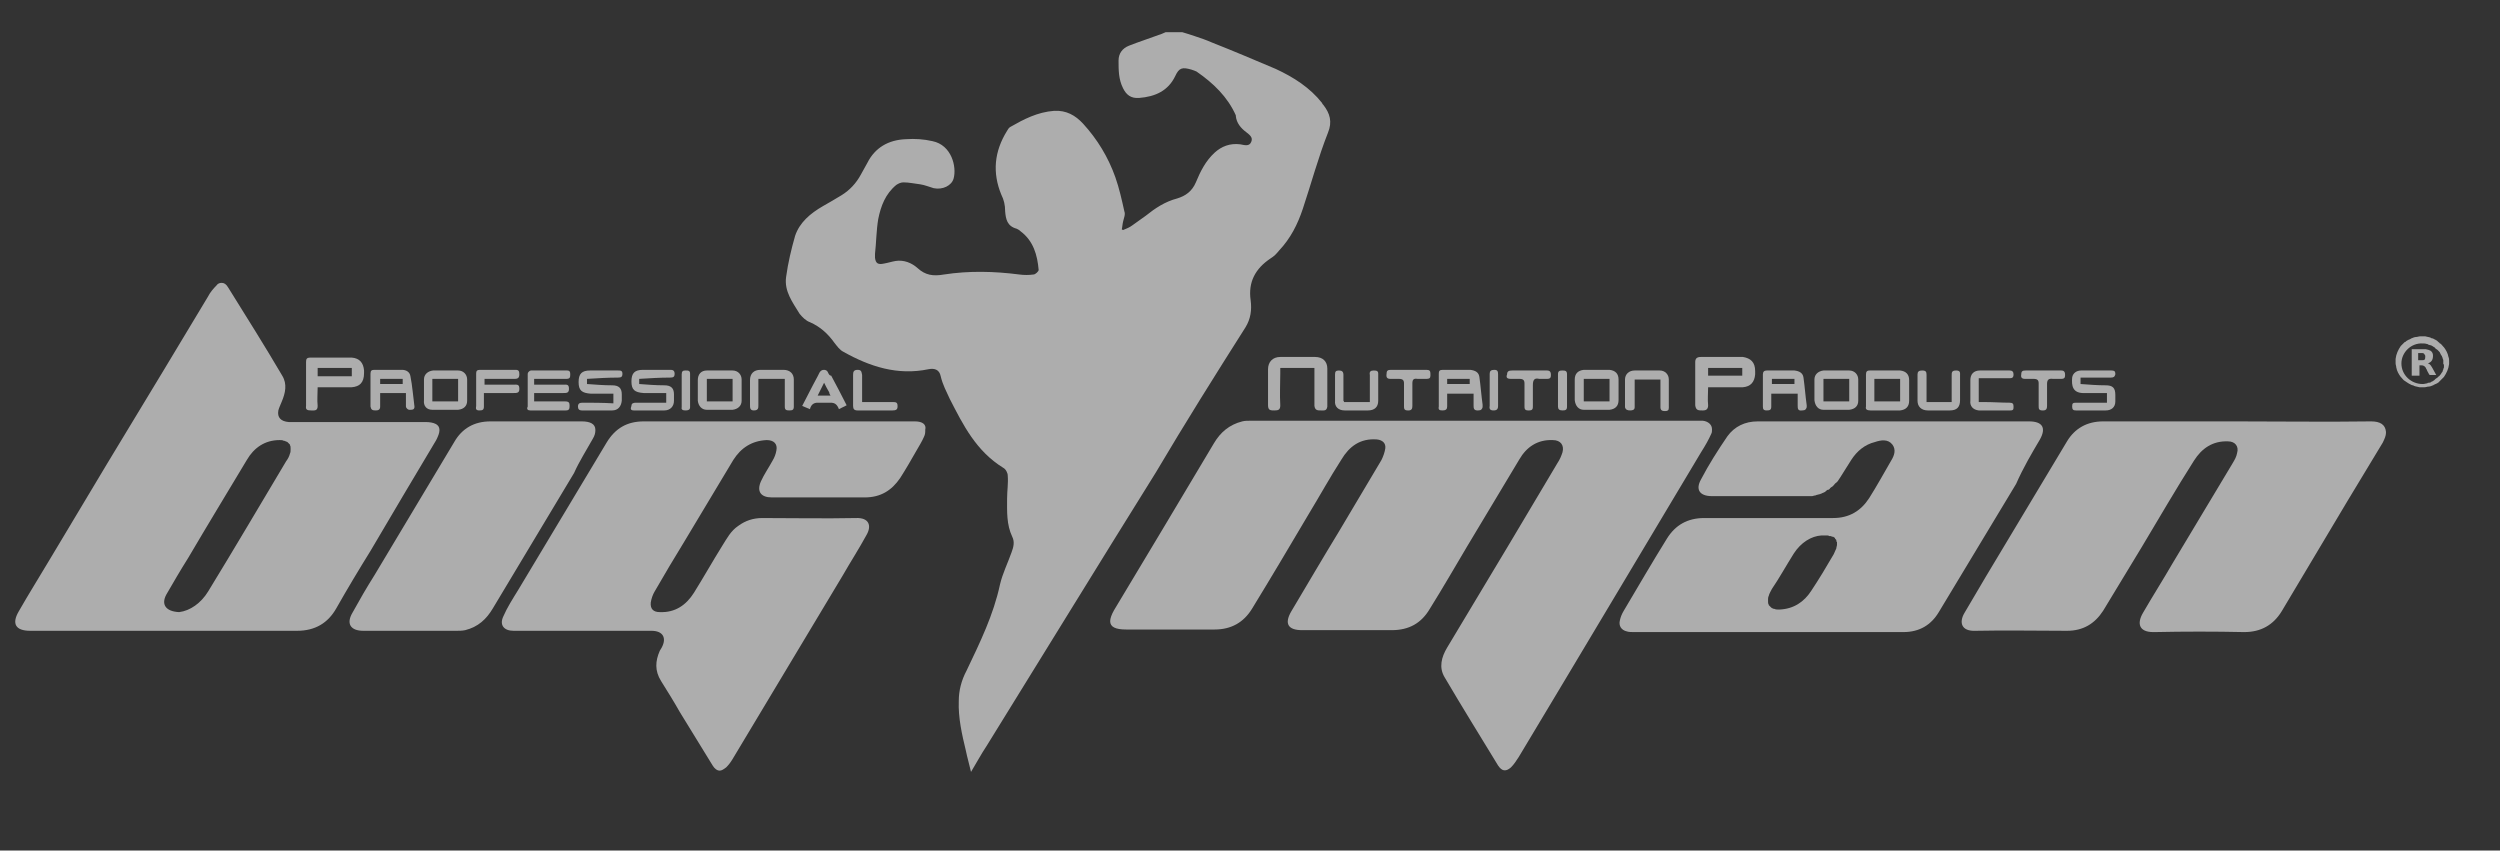 <svg xmlns="http://www.w3.org/2000/svg" xmlns:xlink="http://www.w3.org/1999/xlink" id="Capa_1" x="0px" y="0px" width="388px" height="132px" viewBox="0 0 388 132" style="enable-background:new 0 0 388 132;" xml:space="preserve">
<rect x="0" y="0" width="388" height="132" fill="#333333" stroke="none"/>
<style type="text/css">
<![CDATA[
	.st0{opacity:0.6;}
	.st1{fill:#FFFFFF;}
]]>
</style>
<g class="st0">
	<path class="st1" d="M193.3,50.8c0.8-1.3,1-2.7,0.8-4.2c-0.4-2.8,0.7-4.9,3.1-6.5c0.5-0.3,0.9-0.7,1.3-1.2c1.8-1.9,2.9-4.1,3.7-6.5   c1.3-3.9,2.4-8,3.9-11.8c0.7-1.7,0.3-3-0.7-4.3c-0.1-0.1-0.2-0.2-0.2-0.3c-1.9-2.4-4.4-4-7.2-5.3c-3.3-1.4-6.6-2.8-9.9-4.1   c-0.9-0.4-1.8-0.7-2.7-1c-0.6-0.2-1.2-0.4-1.9-0.6h-2.6c-0.3,0.1-0.6,0.3-1,0.4c-1.6,0.6-3.2,1.1-4.7,1.7c-1,0.4-1.6,1.2-1.6,2.3   c0,1.5,0,2.9,0.7,4.3c0.5,1,1.2,1.6,2.5,1.5c2.5-0.2,4.5-1.1,5.6-3.4c0.6-1.3,1.1-1.4,2.5-1c0.3,0.1,0.6,0.2,0.8,0.3   c2.6,1.8,4.8,3.9,6.1,6.8c0,0,0,0,0,0.1c0.1,1.1,0.8,1.9,1.6,2.5c0.5,0.4,1.1,0.8,0.8,1.5c-0.3,0.8-1.1,0.5-1.7,0.4   c-1.6-0.2-2.9,0.3-4,1.3c-1.4,1.3-2.2,2.9-2.9,4.6c-0.6,1.4-1.6,2.1-2.9,2.5c-1.9,0.5-3.4,1.5-4.9,2.7c-0.7,0.5-1.4,1-2.1,1.5   c-0.4,0.3-0.9,0.5-1.4,0.7l-0.2-0.1c0.1-0.4,0.1-0.8,0.2-1.2c0.1-0.5,0.4-1.1,0.2-1.6c-0.4-1.8-0.8-3.6-1.4-5.3   c-1.1-3.1-2.8-5.9-5-8.3c-1.2-1.3-2.6-2.1-4.5-2c-2.6,0.2-4.7,1.3-6.8,2.5c-0.2,0.1-0.4,0.4-0.5,0.6c-2,3.2-2.3,6.5-0.9,9.9   c0.4,0.8,0.6,1.6,0.6,2.6c0.1,1.2,0.3,2.3,1.8,2.7c0.2,0.1,0.4,0.2,0.6,0.4c2,1.5,2.6,3.7,2.8,6c0,0.2-0.5,0.7-0.8,0.7   c-0.7,0.1-1.5,0.1-2.2,0c-3.9-0.5-7.8-0.6-11.7,0c-1.7,0.3-2.9,0.1-4.1-1c-0.9-0.8-2.1-1.3-3.4-1.1c-0.6,0.1-1.2,0.3-1.8,0.4   c-0.9,0.2-1.3,0-1.4-0.9c0-0.2,0-0.4,0-0.6c0.2-1.8,0.2-3.6,0.5-5.4c0.4-2,1.1-3.9,2.8-5.3c0.3-0.2,0.7-0.4,1.1-0.4   c0.9,0,1.7,0.2,2.6,0.3c0.7,0.1,1.4,0.4,2.1,0.6c1.4,0.3,2.8-0.4,3.1-1.5c0.5-1.8-0.3-5.2-3.3-5.8c-1.3-0.3-2.7-0.4-4.1-0.3   c-2.7,0.1-4.8,1.3-6,3.7c-0.3,0.6-0.7,1.2-1,1.8c-0.7,1.3-1.7,2.4-3,3.2c-1,0.6-2,1.2-2.9,1.7c-1.9,1.1-3.6,2.5-4.3,4.6   c-0.6,2.1-1.1,4.2-1.4,6.4c-0.3,2.2,1,3.9,2.1,5.7c0.4,0.5,1,1.1,1.6,1.3c1.6,0.7,2.8,1.8,3.8,3.2c0.4,0.5,0.8,1.1,1.4,1.4   c4.1,2.3,8.4,3.7,13.2,2.7c1-0.2,1.7,0.1,1.9,1.1c0.3,1.3,0.9,2.4,1.4,3.5c2.1,4.1,4.1,8.1,8.3,10.7c0.4,0.2,0.7,0.8,0.7,1.2   c0.1,1.2-0.1,2.4-0.1,3.6c0,2-0.1,4,0.8,5.9c0.4,0.8,0.2,1.6-0.1,2.4c-0.6,1.7-1.4,3.3-1.8,5c-1,4.7-3.1,9-5.2,13.4   c-0.8,1.5-1.2,3.1-1.2,4.7c-0.1,2.6,0.5,5.2,1.1,7.7c0.2,1,0.5,2,0.8,3.3c0.9-1.5,1.6-2.8,2.4-4c8.8-14.2,17.5-28.4,26.3-42.5   C183.9,65.7,188.6,58.2,193.3,50.8z"></path>
	<path class="st1" d="M265.6,67.3c0.1-0.2,0.1-0.4,0.1-0.6v-0.1c0-0.7-0.6-1.2-1.4-1.3c-0.1,0-0.3,0-0.4,0c-0.2,0-0.3,0-0.5,0h-34.7   c-11.6,0-23.2,0-34.7,0c-0.4,0-0.8,0-1.2,0.1c-2,0.5-3.4,1.7-4.4,3.4c-2.7,4.5-5.3,8.9-8,13.4c-2.5,4.2-5,8.3-7.5,12.5   c-0.4,0.7-0.6,1.3-0.6,1.7v0c0,0.9,0.8,1.3,2.5,1.3c4.6,0,9.2,0,13.7,0c2.6,0,4.5-1.1,5.8-3.2c3-4.9,5.9-9.8,8.8-14.7   c1.7-2.8,3.3-5.7,5.1-8.5c1.2-2,2.9-3.3,5.5-3.1c0.9,0.1,1.4,0.6,1.3,1.4c-0.1,0.6-0.3,1.2-0.6,1.8c-2.2,3.7-4.4,7.4-6.6,11.1   c-2.5,4.1-4.9,8.2-7.4,12.4c-1.1,1.9-0.5,2.9,1.7,2.9c1.4,0,2.8,0,4.2,0c3.2,0,6.5,0,9.7,0c2.7,0,4.6-1.1,5.9-3.3   c2-3.2,3.9-6.5,5.8-9.7c2.7-4.5,5.4-9,8.1-13.5c1.1-1.9,2.8-3.1,5.2-3c1.2,0,1.8,0.8,1.5,1.9c-0.2,0.6-0.4,1.1-0.8,1.7   c-2.5,4.2-5,8.4-7.5,12.6c-3.2,5.3-6.4,10.7-9.6,16c-0.9,1.5-1.3,3.1-0.4,4.6c2.7,4.6,5.5,9.1,8.3,13.7c0.6,0.9,1.2,1,2,0.3   c0.5-0.5,0.8-1,1.2-1.6c9.5-15.8,18.9-31.6,28.3-47.3C264.7,69.1,265.2,68.2,265.6,67.3z"></path>
	<path class="st1" d="M67.7,68.3c0.3-0.6,0.5-1.1,0.5-1.5v-0.1c0-0.8-0.8-1.2-2.2-1.2H45.6c-0.3,0-0.5,0-0.8,0   c-1.2-0.1-1.8-0.7-1.6-1.8c0.1-0.4,0.3-0.8,0.5-1.3c0.6-1.4,0.9-2.8,0.1-4.1c-2.7-4.6-5.6-9.2-8.4-13.7c-0.3-0.5-0.6-0.7-1-0.7   c-0.3,0-0.6,0.1-0.8,0.4c-0.5,0.5-1,1.1-1.3,1.7c-2.3,3.8-4.5,7.5-6.8,11.3v0C19.6,67,13.7,76.8,7.8,86.7c-1.6,2.7-3.3,5.4-4.9,8.2   c-1.1,1.9-0.5,3,1.8,3h20.8h0.1c3.3,0,6.6,0,9.8,0c1,0,1.9,0,2.9,0c2.6,0,5.2,0,7.8,0c2.8,0,4.8-1.2,6.1-3.5c1.7-3,3.5-6,5.3-8.9   C60.9,79.7,64.3,74,67.7,68.3z M25.8,92.3c1.1-1.9,2.2-3.8,3.4-5.7c3-5.1,6.1-10.2,9.1-15.2c1.1-1.9,2.8-3.1,5.1-3.1   c0.2,0,0.5,0,0.6,0.1c0,0,0.1,0,0.1,0c0.2,0.1,0.3,0.1,0.5,0.2c0,0,0,0,0.1,0.1c0.1,0.1,0.2,0.2,0.3,0.3c0,0,0,0.1,0,0.1   c0.1,0.1,0.1,0.3,0.1,0.5c0,0.1,0,0.1,0,0.2c0,0.2,0,0.4-0.1,0.6c-0.1,0.4-0.3,0.8-0.6,1.2c-4,6.7-8,13.5-12.1,20.2   c-1.1,1.8-2.8,3-4.5,3.2c0,0,0,0,0,0C25.7,94.9,25,93.8,25.8,92.3z"></path>
	<path class="st1" d="M142,65.4c-0.3,0-0.5,0-0.8,0h-20.5c-6.9,0-13.8,0-20.7,0c0,0,0,0-0.1,0c-2.6,0-4.4,1.1-5.7,3.2   c-4.6,7.7-9.2,15.3-13.8,23c-0.8,1.3-1.7,2.7-2.3,4.1c-0.6,1.3,0.1,2.2,1.6,2.2c1.5,0,2.9,0,4.4,0c5.7,0,11.4,0,17,0   c1.8,0,2.4,1.1,1.6,2.6c-0.1,0.2-0.2,0.3-0.3,0.5c-0.7,1.6-0.8,3.1,0.2,4.7c1,1.6,2,3.2,2.9,4.8c1.7,2.8,3.4,5.5,5.1,8.3   c0.3,0.5,0.7,0.8,1.1,0.8h0c0.3,0,0.6-0.2,1-0.5c0.4-0.4,0.7-0.8,1-1.3c5.7-9.5,11.4-19,17.1-28.5c1.2-2.1,2.5-4.1,3.7-6.3   c0.8-1.4,0.4-2.7-1.7-2.6c-4.8,0.1-9.7,0-14.5,0c-1.4,0-2.6,0.4-3.7,1.2c-1.2,0.8-1.8,2-2.5,3.1c-1.5,2.4-2.9,4.9-4.4,7.3   c-1.2,1.9-2.9,3.1-5.3,3c-1,0-1.5-0.5-1.4-1.5c0.1-0.6,0.3-1.2,0.6-1.7c1.5-2.6,3.1-5.3,4.7-7.9c2.5-4.2,5-8.3,7.5-12.5   c1.2-1.9,2.9-3,5.2-3.1c1.1,0,1.7,0.6,1.5,1.6c-0.1,0.6-0.3,1.1-0.6,1.6c-0.6,1.1-1.3,2.1-1.8,3.2c-0.7,1.6,0,2.5,1.7,2.5   c4.8,0,9.6,0,14.4,0c2.5,0,4.2-1.1,5.5-3c0.9-1.4,1.7-2.8,2.5-4.2c0.4-0.7,0.9-1.5,1.2-2.2c0.2-0.4,0.2-0.7,0.2-1v-0.1   C143.8,65.9,143.2,65.4,142,65.4z"></path>
	<path class="st1" d="M368,65.4C368,65.4,368,65.4,368,65.4C367.9,65.4,367.9,65.4,368,65.4c-7,0.1-14,0-21,0c-6.9,0-13.8,0-20.6,0   c-2.5,0-4.4,1.1-5.6,3.1c-4.2,7-8.4,14-12.6,21c-1.1,1.9-2.2,3.7-3.3,5.6c-0.9,1.5-0.5,2.9,1.7,2.8c4.7-0.1,9.4,0,14.2,0   c2.5,0,4.3-1.1,5.6-3.1c2-3.3,4-6.6,6-9.9c2.7-4.5,5.3-9,8.1-13.4c1.2-1.9,2.9-3.1,5.3-3c1.1,0,1.7,0.8,1.4,1.8   c-0.1,0.6-0.4,1.1-0.7,1.6c-3.1,5.2-6.2,10.3-9.3,15.5c-1.5,2.6-3.1,5.1-4.6,7.7c-1,1.7-0.6,3,1.6,3h0.1c0,0,0,0,0.1,0   c4.6-0.1,9.3-0.1,13.9,0c2.6,0,4.5-1.1,5.8-3.2c3.4-5.7,6.8-11.4,10.2-17.1c1.8-3,3.7-6.1,5.5-9.1c0.3-0.6,0.5-1.1,0.5-1.5v-0.2   C370.2,65.9,369.4,65.4,368,65.4z"></path>
	<path class="st1" d="M316.6,68.2c1-1.8,0.4-2.8-1.7-2.8h-21c-7,0-14,0-21.1,0c-2,0-3.6,0.8-4.7,2.3c-1.5,2.2-2.9,4.4-4.1,6.7   c-0.9,1.6-0.2,2.6,1.7,2.6c1.5,0,3.1,0,4.6,0c3.3,0,6.5,0,9.8,0c0.3,0,0.6,0,0.8,0c0.1,0,0.2,0,0.3,0c0.2,0,0.3-0.1,0.5-0.1   c0.1,0,0.2-0.1,0.3-0.1c0.1,0,0.3-0.1,0.4-0.1c0.1,0,0.2-0.1,0.3-0.1c0.1-0.1,0.3-0.1,0.4-0.2c0.1,0,0.2-0.1,0.3-0.2   c0.1-0.1,0.2-0.2,0.4-0.2c0.1-0.1,0.2-0.1,0.2-0.2c0.1-0.1,0.2-0.2,0.4-0.3c0.1-0.1,0.1-0.1,0.2-0.2c0.1-0.1,0.2-0.3,0.4-0.4   c0.1-0.1,0.1-0.1,0.2-0.2c0,0,0,0,0,0v0c0.1-0.2,0.3-0.4,0.4-0.6c0.6-0.9,1.1-1.8,1.7-2.7c0.9-1.4,2.1-2.4,3.7-2.8   c0.9-0.3,2-0.5,2.7,0.4c0.6,0.8,0.3,1.7-0.2,2.5c-1.1,1.9-2.2,3.9-3.4,5.8c-1.3,2-3.1,3.1-5.6,3.1c-3,0-6,0-9,0c-3.7,0-7.3,0-11,0   c-2.6,0-4.5,1.1-5.8,3.2c-2.3,3.7-4.5,7.5-6.7,11.2c-0.3,0.5-0.5,1-0.6,1.5c-0.2,0.8,0.2,1.5,1.1,1.7c0.3,0.1,0.7,0.1,1.1,0.1   c4.8,0,9.5,0,14.3,0c9.2,0,18.3,0,27.5,0h0c2.5,0,4.3-1.1,5.5-3.1c4-6.6,8-13.3,12-19.9C314,72.6,315.3,70.4,316.6,68.2z    M278.4,85.9c1.1-1.7,2.7-2.7,4.3-2.8c0.2,0,0.4,0,0.6,0c0.1,0,0.1,0,0.2,0c0.1,0,0.3,0,0.4,0.1c0.1,0,0.1,0,0.2,0   c0.1,0,0.2,0.1,0.3,0.1c0,0,0.1,0,0.1,0c0.1,0.1,0.2,0.1,0.3,0.2c0,0,0,0,0,0.1c0.1,0.1,0.1,0.1,0.2,0.2c0,0,0,0.1,0,0.1   c0,0.1,0,0.2,0.1,0.2c0,0,0,0.1,0,0.1c0,0.1,0,0.2,0,0.3c0,0,0,0.1,0,0.1c0,0.1-0.1,0.3-0.1,0.5c-0.1,0.3-0.3,0.6-0.4,0.9   c-1.1,1.9-2.3,3.9-3.5,5.7c-1.1,1.7-2.7,2.8-4.9,2.9c-0.1,0-0.1,0-0.2,0c-0.2,0-0.4,0-0.6-0.1c0,0-0.1,0-0.1,0   c-0.2-0.1-0.3-0.1-0.4-0.2c0,0,0,0-0.1-0.1c-0.1-0.1-0.2-0.2-0.3-0.3c0,0,0-0.1,0-0.1c-0.1-0.1-0.1-0.3-0.1-0.5c0-0.1,0-0.1,0-0.2   c0-0.2,0-0.4,0.1-0.6c0.1-0.4,0.3-0.7,0.5-1.1C276.1,89.8,277.2,87.8,278.4,85.9z"></path>
	<path class="st1" d="M92,68.1c0.3-0.5,0.4-0.9,0.4-1.3v-0.1c0-0.9-0.8-1.3-2.1-1.3c-1.5,0-3,0-4.5,0c-3.2,0-6.4,0-9.6,0   c0,0-0.1,0-0.1,0c-2.5,0-4.4,1.1-5.6,3.2c-4.1,6.9-8.3,13.8-12.4,20.7c-1.2,1.9-2.3,3.8-3.4,5.8c-1,1.7-0.3,2.8,1.7,2.8   c2.4,0,4.9,0,7.3,0c1.1,0,2.2,0,3.4,0h1.2c0.8,0,1.6,0,2.5,0c0.5,0,0.9,0,1.4-0.1c2-0.5,3.3-1.7,4.3-3.4c4.2-7,8.4-14,12.6-21   C89.9,71.6,91,69.9,92,68.1z"></path>
	<path class="st1" d="M48.3,63.7c0.5,0,1,0.1,1-0.7c-0.1-0.9,0-1.9,0-2.9h0.1h2.7c0.6,0,1.2,0,1.7,0c0.3,0,0.5,0,0.7,0   c0,0,0.1,0,0.1,0v0c1.2-0.1,1.9-0.7,1.9-2.2v-0.1c0-0.1,0-0.2,0-0.3c-0.1-1.2-0.7-1.9-1.9-2v0c0,0-0.1,0-0.1,0c-0.6,0-1.1,0-1.7,0   c-0.4,0-0.8,0-1.2,0c-1.1,0-2.3,0-3.4,0c0,0,0,0,0,0c-0.6,0-0.7,0.2-0.7,0.7c0,2.3,0,4.5,0,6.8C47.4,63.6,47.7,63.7,48.3,63.7z    M54.6,57.1L54.6,57.1l0,1.3h0h-5.3v-1.3H54.6z"></path>
	<path class="st1" d="M264.2,63.7C264.2,63.7,264.2,63.7,264.2,63.7l0.1,0c0.5,0,0.8-0.2,0.8-0.8c-0.1-0.9,0-1.8,0-2.8c0,0,0,0,0,0   v0c0,0,0,0,0.1,0c0.1,0,0.1,0,0.2,0c0.1,0,0.1,0,0.1,0c1.1,0,2.2,0,3.3,0c0.5,0,1,0,1.5,0c0.1,0,0.1,0,0.2,0v0   c1.2-0.1,1.8-0.8,1.9-2c0-0.1,0-0.2,0-0.3v-0.2c0-1.4-0.7-2-1.9-2.2v0c0,0,0,0,0,0c-0.2,0-0.4,0-0.6,0c-0.1,0-0.2,0-0.3,0   c-0.9,0-1.7,0-2.6,0c-0.3,0-0.6,0-1,0c-0.7,0-1.3,0-2,0c-0.6,0-0.9,0.2-0.9,0.8c0,2.2,0,4.5,0,6.7   C263.2,63.7,263.6,63.7,264.2,63.7z M265.1,57.1h5.3h0v1.2h0h-5.3V57.1z"></path>
	<path class="st1" d="M205,63.7c0.5,0,0.9,0.1,1-0.6V63c0-1.9,0-3.9,0-5.8c0-1.1-0.7-1.8-1.9-1.8c-0.9,0-1.8,0-2.7,0s-1.8,0-2.7,0   c-1.2,0-1.9,0.8-1.9,1.9c0,1.9,0,3.8,0,5.6c0,0.8,0.4,0.8,1,0.8c0.6,0,0.9-0.1,0.9-0.8c-0.1-1.7,0-3.3,0-5c0-0.3,0-0.6,0-0.8h5.3   c0,0.3,0,0.6,0,0.9c0,1.7,0,3.3,0,5C204.1,63.7,204.5,63.7,205,63.7z"></path>
	<path class="st1" d="M82.3,63.7c1.8,0,3.7,0,5.5,0h0c0.5,0,0.6-0.2,0.6-0.7c0-0.5-0.1-0.7-0.7-0.7c-1.3,0-2.6,0-3.9,0   c-0.3,0-0.6,0-0.9,0V61c1.6,0,3.1,0,4.5,0c0.5,0,0.9,0,0.9-0.6v-0.1c0-0.7-0.4-0.6-0.9-0.6c-1.5,0-3,0-4.5,0v-0.9H84   c1.3,0,2.6,0,3.9,0c0.5,0,0.6-0.2,0.6-0.6c0-0.4,0-0.7-0.5-0.7c0,0,0,0,0,0c-0.7,0-1.4,0-2.1,0c-1.2,0-2.4,0-3.5,0   c-0.2,0-0.5,0.3-0.5,0.5c0,1.7,0,3.4,0,5.1v0C81.7,63.5,81.9,63.7,82.3,63.7z"></path>
	<path class="st1" d="M90.4,62.5c-0.4,0-0.7,0.1-0.7,0.6c0,0.4,0.2,0.6,0.6,0.6c0.7,0,1.4,0,2.1,0c0.9,0,1.7,0,2.6,0   c0.9,0,1.4-0.6,1.5-1.5c0-0.3,0-0.6,0-1c0-1-0.5-1.4-1.5-1.4c-1.3,0-2.5-0.1-3.9-0.2c0-0.3,0-0.5,0-0.8c1.7-0.1,3.2-0.2,4.8-0.2   c0.5,0,0.7-0.1,0.7-0.6V58c0-0.5-0.3-0.5-0.7-0.5c0,0,0,0,0,0c-0.9,0-1.8,0-2.7,0c-0.5,0-1.1,0-1.6,0c-1.3,0-1.8,0.5-1.8,1.8   c0,1.3,0.5,1.7,1.9,1.8c1.2,0,2.3,0,3.5,0v1.5C93.5,62.5,91.9,62.5,90.4,62.5z"></path>
	<path class="st1" d="M323.6,61c1.1,0,2.3,0,3.4,0v1.5c-1.7,0-3.2,0-4.8,0c-0.5,0-0.6,0.1-0.6,0.6c0,0.5,0.2,0.6,0.6,0.6h0   c0.7,0,1.4,0,2.2,0c0.8,0,1.6,0,2.4,0c0.9,0,1.5-0.5,1.5-1.4c0-0.3,0-0.6,0-1c0-1.1-0.4-1.5-1.5-1.5c-1.3,0-2.5-0.1-3.9-0.2   c0-0.3,0-0.5,0-1c1.6,0,3.2,0,4.7,0c0.4,0,0.6-0.1,0.7-0.5V58c0-0.4-0.2-0.5-0.6-0.5c0,0,0,0,0,0c-0.8,0-1.6,0-2.4,0   c-0.8,0-1.5,0-2.3,0c-0.7,0-1.3,0.4-1.4,1.1C321.5,59.8,321.6,61.1,323.6,61z"></path>
	<path class="st1" d="M98.4,63.7c0.7,0,1.4,0,2.2,0c0.8,0,1.7,0,2.5,0c0.9,0,1.5-0.6,1.5-1.5c0-0.3,0-0.6,0-1c0-1-0.5-1.4-1.5-1.4   c-1.3,0-2.6-0.1-3.9-0.2c0-0.3,0-0.5,0-0.8c1.7-0.1,3.2-0.2,4.8-0.2c0.5,0,0.7-0.1,0.7-0.6V58c0-0.5-0.3-0.6-0.6-0.6c0,0,0,0,0,0   c-0.9,0-1.8,0-2.7,0c-0.5,0-1.1,0-1.6,0c-1.3,0-1.8,0.5-1.8,1.8c0,1.3,0.5,1.7,1.9,1.8c1.2,0,2.3,0,3.5,0v1.5c-1.6,0-3.2,0-4.7,0   c-0.4,0-0.7,0.1-0.7,0.5v0C97.8,63.5,97.9,63.7,98.4,63.7z"></path>
	<path class="st1" d="M290.3,63.7c0.8,0,1.7,0,2.5,0c0.7,0,1.3,0,2,0c0,0,0.1,0,0.1,0v0c0.9-0.1,1.4-0.6,1.4-1.5c0-0.3,0-0.6,0-0.9   v-1.4c0-0.3,0-0.6,0-0.9c0-0.9-0.5-1.4-1.4-1.5v0c0,0-0.1,0-0.1,0c-0.4,0-0.9,0-1.3,0c-0.3,0-0.6,0-0.9,0c-0.8,0-1.6,0-2.4,0   c0,0,0,0,0,0c-0.5,0-0.6,0.2-0.6,0.7c0,0.8,0,1.6,0,2.5c0,0.8,0,1.6,0,2.4C289.5,63.5,289.7,63.7,290.3,63.7z M294.9,58.8   L294.9,58.8l0,3.5h0h-4v-3.5H294.9z"></path>
	<path class="st1" d="M58.3,63.7c0.4,0,0.7-0.1,0.7-0.6c0-0.7,0-1.4,0-2.1H59h3.5h0.5c0,0.8,0,1.4,0,2.1c0,0.2,0.3,0.5,0.5,0.5   c0.1,0,0.2,0,0.3,0h0c0.4,0,0.6-0.2,0.5-0.7c-0.2-1.5-0.3-3-0.6-4.5c-0.1-0.7-0.7-1-1.3-1v0c0,0-0.1,0-0.1,0c-0.5,0-1,0-1.5,0   c-0.9,0-1.8,0-2.7,0c0,0,0,0,0,0c-0.4,0-0.6,0.1-0.6,0.6c0,1.7,0,3.4,0,5.1C57.6,63.6,57.8,63.7,58.3,63.7z M62.5,58.8v0.8H59v-0.8   H62.5z"></path>
	<path class="st1" d="M274.2,63.7c0.5,0,0.7-0.1,0.7-0.6c0-0.7,0-1.3,0-2h0.1h3.5h0.5c0,0.7,0,1.2,0,1.8c0,0.5,0,0.9,0.7,0.8   c0.5,0,0.6-0.2,0.7-0.5v-0.1c0-0.1,0-0.1,0-0.2c-0.2-1.4-0.3-2.9-0.5-4.3c-0.1-0.7-0.6-1-1.4-1.1v0c0,0,0,0-0.1,0   c-0.4,0-0.8,0-1.2,0c-0.3,0-0.5,0-0.8,0c-0.7,0-1.4,0-2.2,0c0,0,0,0,0,0c-0.4,0-0.6,0.2-0.6,0.6c0,1.7,0,3.3,0,5   C273.6,63.5,273.7,63.7,274.2,63.7z M278.5,58.8L278.5,58.8l0,0.8h0H275v-0.8H278.5z"></path>
	<path class="st1" d="M223.9,63.7c0.5,0,0.7-0.2,0.7-0.6c0-0.7,0-1.3,0-2h0.1h3.5h0.5c0,0.7,0,1.3,0,1.8c0,0.4,0,0.8,0.6,0.8h0.1   c0.5,0,0.6-0.2,0.7-0.5V63c0-0.1,0-0.1,0-0.2c-0.2-1.4-0.3-2.9-0.5-4.3c-0.1-0.7-0.6-1-1.4-1.1l0,0c0,0,0,0,0,0c-0.5,0-1,0-1.5,0   c-0.3,0-0.5,0-0.8,0c-0.7,0-1.3,0-2,0c0,0,0,0,0,0c-0.5,0-0.6,0.2-0.6,0.6c0,1.7,0,3.3,0,5v0.1C223.2,63.6,223.4,63.7,223.9,63.7z    M224.6,58.8h3.5v0.8h-3.5V58.8z"></path>
	<path class="st1" d="M67.1,63.6L67.1,63.6c0,0,0.1,0,0.1,0c0.2,0,0.4,0,0.5,0h0.4c0.3,0,0.6,0,0.9,0h1.9c0,0,0.1,0,0.1,0   c0,0,0.1,0,0.1,0v0c0.9-0.1,1.4-0.6,1.4-1.4c0-0.5,0-0.9,0-1.4v-0.6c0-0.4,0-0.9,0-1.3c0-0.8-0.6-1.4-1.4-1.4v0c0,0,0,0,0,0   c-0.6,0-1.3,0-1.9,0c-0.6,0-1.3,0-1.9,0c0,0-0.1,0-0.1,0v0c-0.8,0.1-1.4,0.6-1.4,1.4c0,1.1,0,2.2,0,3.2   C65.7,63,66.2,63.6,67.1,63.6z M71.1,58.8v3.5h-4v-3.5H71.1z"></path>
	<path class="st1" d="M109.7,63.6L109.7,63.6C109.8,63.7,109.8,63.7,109.7,63.6c0.3,0,0.5,0,0.7,0h0.3c0.1,0,0.3,0,0.4,0   c0.2,0,0.4,0,0.7,0h1.7c0.1,0,0.1,0,0.2,0c0,0,0,0,0,0v0c0.8-0.1,1.4-0.6,1.4-1.4c0-0.4,0-0.9,0-1.3v-0.7c0-0.4,0-0.9,0-1.3   c0-0.8-0.6-1.4-1.4-1.4c-0.7,0-1.3,0-2,0c-0.7,0-1.3,0-2,0c0,0,0,0,0,0v0c-0.9,0-1.4,0.6-1.4,1.5c0,1.1,0,2.2,0,3.2   C108.4,63,108.9,63.6,109.7,63.6z M109.7,58.8h4h0v3.5h0h-4V58.8z"></path>
	<path class="st1" d="M283,63.6L283,63.6c0,0,0.1,0,0.1,0c0.2,0,0.4,0,0.6,0h0.2c0.3,0,0.7,0,1,0h1.8h0.1c0.1,0,0.1,0,0.2,0v0   c0.9-0.1,1.4-0.6,1.4-1.4c0-0.4,0-0.7,0-1.1v-1.2c0-0.3,0-0.7,0-1c0-0.8-0.6-1.4-1.4-1.4v0c0,0,0,0,0,0c-0.5,0-1,0-1.6,0h-0.7   c-0.5,0-1.1,0-1.6,0c0,0-0.1,0-0.1,0v0c-0.8,0.1-1.4,0.6-1.4,1.4c0,1.1,0,2.2,0,3.2C281.7,63,282.2,63.6,283,63.6z M287,58.8   L287,58.8l0,3.5h0h-4v-3.5H287z"></path>
	<path class="st1" d="M245.8,63.6L245.8,63.6c0,0,0.1,0,0.1,0c0.2,0,0.4,0,0.6,0h0.3c0.3,0,0.6,0,1,0c0.6,0,1.3,0,1.9,0   c0,0,0.1,0,0.1,0v0c0.9-0.1,1.4-0.6,1.4-1.5c0-1.1,0-2.2,0-3.2c0-0.9-0.5-1.4-1.4-1.5v0c0,0-0.1,0-0.1,0c-0.6,0-1.3,0-1.9,0   c-0.6,0-1.2,0-1.8,0c-0.1,0-0.1,0-0.2,0v0c-0.9,0.1-1.4,0.6-1.4,1.5c0,1.1,0,2.2,0,3.2C244.5,63,245,63.6,245.8,63.6z M249.8,58.8   v3.5h-4v-3.5H249.8z"></path>
	<path class="st1" d="M74.4,63.7L74.4,63.7c0.5,0,0.7-0.1,0.7-0.6c0-0.7,0-1.3,0-2.1c1.6,0,3.1,0,4.6,0c0.5,0,0.9,0,0.9-0.6v-0.1   c0-0.7-0.4-0.6-0.9-0.6c-1.5,0-3,0-4.5,0v-0.9c1.6,0,3.2,0,4.7,0c0.5,0,0.7-0.2,0.7-0.7c0-0.5-0.1-0.7-0.6-0.7c0,0,0,0,0,0   c-1.8,0-3.7,0-5.5,0c-0.5,0-0.6,0.2-0.6,0.6c0,1.7,0,3.3,0,5C73.8,63.5,73.9,63.7,74.4,63.7z"></path>
	<path class="st1" d="M253,63.7c0.4,0,0.7-0.1,0.7-0.5c0-1.2,0-2.3,0-3.5c0-0.3,0-0.6,0-0.8h4c0,1.5,0,2.9,0,4.3   c0,0.5,0.3,0.6,0.7,0.6c0.4,0,0.6-0.1,0.6-0.5V63c0-1.4,0-2.7,0-4.1c0-0.8-0.6-1.4-1.4-1.4c-0.5,0-1,0-1.6,0h-0.7   c-0.5,0-1.1,0-1.6,0c-0.9,0-1.5,0.6-1.5,1.4c0,1.4,0,2.9,0,4.3C252.3,63.6,252.6,63.7,253,63.7z"></path>
	<path class="st1" d="M117,63.7L117,63.7c0.7,0,0.7-0.4,0.7-0.8c0-1.3,0-2.7,0-4.1h4.1c0,1.5,0,2.9,0,4.3c0,0.5,0.2,0.6,0.7,0.6   c0.5,0,0.7-0.1,0.7-0.6V63c0-1.4,0-2.7,0-4.1c0-0.9-0.6-1.5-1.6-1.5c-0.6,0-1.2,0-1.8,0s-1.2,0-1.8,0c-1,0-1.6,0.6-1.6,1.6   c0,1.3,0,2.5,0,3.8C116.4,63.3,116.4,63.7,117,63.7z"></path>
	<path class="st1" d="M299.2,63.7c0.5,0,1,0,1.4,0h0.6c0.5,0,1,0,1.4,0c1.1,0,1.6-0.5,1.6-1.6c0-1.3,0-2.5,0-3.8   c0-0.4,0.1-0.8-0.6-0.8c0,0,0,0,0,0c-0.7,0-0.7,0.3-0.7,0.8c0,1.3,0,2.7,0,4.1H299c0-1.4,0-2.8,0-4.2c0-0.5-0.1-0.7-0.7-0.7   c-0.5,0-0.7,0.2-0.7,0.6v0.1c0,1.3,0,2.6,0,4C297.6,63.1,298.2,63.7,299.2,63.7z"></path>
	<path class="st1" d="M208.7,63.7c1.2,0,2.4,0,3.6,0c1,0,1.6-0.5,1.6-1.5c0-1.3,0-2.7,0-4V58c0-0.4-0.2-0.5-0.7-0.5c0,0,0,0,0,0   c-0.5,0-0.7,0.2-0.6,0.7c0,1.4,0,2.8,0,4.2h-4c0-0.1-0.1-0.2-0.1-0.2c0-1.3,0-2.6,0-4c0-0.5-0.2-0.7-0.7-0.7h0   c-0.5,0-0.6,0.2-0.6,0.6v0.1c0,1.3,0,2.7,0,4C207.1,63.1,207.7,63.7,208.7,63.7z"></path>
	<path class="st1" d="M307.1,63.7c1,0,2,0,3,0c0.6,0,1.3,0,1.9,0c0.5,0,0.5-0.2,0.5-0.6c0-0.4-0.1-0.6-0.6-0.6   c-1.3,0-2.6-0.1-3.9-0.1c-0.3,0-0.6,0-0.9,0v-3.7c1.6,0,3.2,0,4.8,0c0.4,0,0.6-0.1,0.6-0.6v0c0-0.4-0.2-0.6-0.6-0.6c0,0,0,0,0,0   c-0.7,0-1.5,0-2.2,0c-0.8,0-1.6,0-2.4,0c-1,0-1.5,0.6-1.5,1.5c0,0.5,0,1.1,0,1.6s0,1.1,0,1.6C305.7,63,306.2,63.6,307.1,63.7z"></path>
	<path class="st1" d="M128.5,57.8c-0.1-0.3-0.4-0.4-0.6-0.4c-0.3,0-0.5,0.1-0.7,0.4c-0.1,0.2-0.2,0.4-0.3,0.6v0   c-0.3,0.5-0.5,1-0.8,1.5c-0.5,1-1.1,2.1-1.6,3.1c0.4,0.2,0.8,0.3,1.2,0.5c0.2-0.8,0.7-1,1.2-1c0.2,0,0.4,0,0.6,0c0.1,0,0.3,0,0.4,0   c0.2,0,0.4,0,0.5,0c0.2,0,0.3,0,0.5,0c0.6,0,1,0.2,1.3,1c0.4-0.2,0.8-0.4,1.2-0.6v0c-0.8-1.6-1.6-3.1-2.4-4.6v0   C128.7,58.3,128.6,58,128.5,57.8z M128.9,61.4h-2c0.3-0.6,0.6-1.2,1-2c0.3,0.6,0.5,1,0.8,1.5C128.7,61.1,128.8,61.2,128.9,61.4   L128.9,61.4z"></path>
	<path class="st1" d="M133.1,57.4C133.1,57.4,133,57.4,133.1,57.4c-0.6,0-0.7,0.3-0.7,0.8c0,1.6,0,3.2,0,4.8c0,0.5,0.2,0.7,0.7,0.7   h0.1c1.8,0,3.5,0,5.3,0c0.5,0,0.8-0.1,0.8-0.6V63c0-0.6-0.3-0.6-0.8-0.6c-1.5,0-3,0-4.7,0c0-1.5,0-2.8,0-4.2   C133.7,57.7,133.7,57.4,133.1,57.4z"></path>
	<path class="st1" d="M314.3,58.8c0.2,0,0.4,0,0.6,0c0.2,0,0.5,0,0.7,0c0.6,0,0.8,0.2,0.8,0.7c0,1.2,0,2.3,0,3.5   c0,0.4,0,0.7,0.6,0.7h0.1c0.5,0,0.6-0.3,0.6-0.7c0-1.1,0-2.3,0-3.4c0-0.6,0.2-0.9,0.9-0.8c0.2,0,0.5,0,0.7,0c0.2,0,0.4,0,0.6,0   c0.5,0,0.6-0.2,0.6-0.6v0c0-0.4-0.1-0.7-0.6-0.7c0,0,0,0,0,0c-0.9,0-1.9,0-2.8,0c-0.9,0-1.8,0-2.7,0c-0.5,0-0.7,0.1-0.7,0.6v0   C313.6,58.6,313.8,58.8,314.3,58.8z"></path>
	<path class="st1" d="M234.5,58.8c0.2,0,0.4,0,0.6,0c0.2,0,0.5,0,0.7,0c0.6,0,0.8,0.2,0.8,0.7c0,1.2,0,2.3,0,3.5   c0,0.4,0,0.7,0.6,0.7h0.1c0.6,0,0.6-0.3,0.6-0.7c0-1.1,0-2.1,0-3.2c0-0.8,0.2-1.2,1-1c0.2,0,0.4,0,0.7,0c0.2,0,0.3,0,0.5,0   c0.5,0,0.6-0.2,0.6-0.6c0-0.4-0.1-0.7-0.6-0.7c0,0,0,0,0,0c-0.9,0-1.9,0-2.8,0c-0.9,0-1.8,0-2.6,0c-0.5,0-0.8,0.1-0.8,0.6v0   C233.7,58.6,233.9,58.8,234.5,58.8z"></path>
	<path class="st1" d="M215.8,58.8c0.2,0,0.4,0,0.6,0c0.2,0,0.5,0,0.7,0c0.6,0,0.8,0.2,0.8,0.7c0,1.2,0,2.3,0,3.5   c0,0.4,0,0.7,0.6,0.7h0.1c0.5,0,0.6-0.3,0.6-0.7c0-1.2,0-2.3,0-3.5c0-0.6,0.2-0.8,0.8-0.7c0.2,0,0.5,0,0.8,0c0.2,0,0.4,0,0.6,0   c0.4,0,0.6-0.1,0.6-0.5V58c0-0.4-0.1-0.6-0.6-0.6c0,0,0,0,0,0c-0.9,0-1.8,0-2.7,0c-0.9,0-1.9,0-2.8,0c-0.5,0-0.7,0.1-0.7,0.6v0   C215.1,58.6,215.3,58.8,215.8,58.8z"></path>
	<path class="st1" d="M106.4,63.7L106.4,63.7c0.4,0,0.7-0.1,0.7-0.5v-0.1c0-0.8,0-1.7,0-2.5c0-0.9,0-1.7,0-2.6   c0-0.5-0.3-0.5-0.7-0.5c0,0,0,0,0,0c-0.4,0-0.6,0.1-0.6,0.6c0,1.7,0,3.4,0,5.1C105.7,63.6,106,63.7,106.4,63.7z"></path>
	<path class="st1" d="M242.5,63.7L242.5,63.7c0.5,0,0.7-0.1,0.7-0.6v0c0-1.7,0-3.3,0-5v0c0-0.5-0.2-0.6-0.7-0.6c0,0,0,0,0,0   c-0.5,0-0.7,0.1-0.7,0.6c0,0.8,0,1.6,0,2.5c0,0.8,0,1.7,0,2.5C241.8,63.5,242,63.7,242.5,63.7z"></path>
	<path class="st1" d="M380,55.4c-0.1-0.6-0.4-1.1-0.7-1.5v0c0,0,0,0-0.1-0.1c-0.2-0.2-0.3-0.4-0.5-0.5c0,0-0.1,0-0.1-0.1   c-0.2-0.1-0.3-0.3-0.5-0.4c-0.1,0-0.1-0.1-0.2-0.1c-0.2-0.1-0.3-0.2-0.5-0.2c-0.1,0-0.1-0.1-0.2-0.1c-0.2-0.1-0.5-0.1-0.8-0.2   c0,0-0.1,0-0.1,0h-0.7c-0.2,0-0.4,0.1-0.6,0.1c-0.2,0-0.5,0.1-0.7,0.2c-0.1,0-0.1,0.1-0.2,0.1c-0.1,0.1-0.3,0.1-0.4,0.2   c-0.1,0-0.1,0.1-0.2,0.1c-0.1,0.1-0.2,0.2-0.3,0.2c-0.1,0.1-0.1,0.1-0.2,0.2c-0.1,0.1-0.2,0.2-0.3,0.3c0,0-0.1,0.1-0.1,0.1v0   c-0.4,0.6-0.7,1.2-0.8,2c0,0,0,0.1,0,0.1v0.6c0,0.2,0.1,0.4,0.1,0.6c0.1,0.6,0.4,1.1,0.7,1.5v0c0,0,0,0,0.1,0.1   c0.2,0.2,0.3,0.4,0.5,0.5c0,0,0,0,0,0c0.2,0.1,0.4,0.3,0.6,0.4c0.1,0,0.1,0.1,0.2,0.1c0.2,0.1,0.3,0.2,0.5,0.2   c0.1,0,0.1,0.1,0.2,0.1c0.2,0.1,0.5,0.1,0.8,0.2c0,0,0.1,0,0.1,0h0.7c0.2,0,0.4-0.1,0.6-0.1c0.2,0,0.5-0.1,0.7-0.2   c0.1,0,0.1-0.1,0.2-0.1c0.1-0.1,0.3-0.1,0.4-0.2c0.1,0,0.1-0.1,0.2-0.1c0.1-0.1,0.2-0.2,0.3-0.3c0.1-0.1,0.1-0.1,0.2-0.2   c0.1-0.1,0.2-0.2,0.3-0.3c0,0,0.1-0.1,0.1-0.1v0c0.4-0.6,0.7-1.2,0.8-2c0,0,0-0.1,0-0.1V56C380.1,55.8,380.1,55.6,380,55.4z    M379.3,56.7c0,0.1,0,0.2,0,0.3c0,0.1-0.1,0.2-0.1,0.3c0,0.1-0.1,0.2-0.1,0.3c0,0.1-0.1,0.2-0.2,0.3c0,0.1-0.1,0.2-0.2,0.3   c-0.1,0.1-0.1,0.2-0.2,0.2c-0.1,0.1-0.1,0.1-0.2,0.2c-0.1,0.1-0.2,0.1-0.3,0.2c-0.1,0.1-0.1,0.1-0.2,0.2c-0.1,0.1-0.2,0.1-0.3,0.2   c-0.1,0-0.2,0.1-0.2,0.1c-0.1,0.1-0.3,0.1-0.4,0.1c-0.1,0-0.1,0-0.2,0.1c-0.2,0-0.4,0.1-0.7,0.1c-1.8,0-3.3-1.4-3.3-3.2   c0-1.7,1.5-3.2,3.3-3.1c0.2,0,0.4,0,0.7,0.1c0.1,0,0.1,0,0.2,0.1c0.1,0,0.3,0.1,0.4,0.1c0.1,0,0.1,0.1,0.2,0.1   c0.1,0.1,0.2,0.1,0.3,0.2c0.1,0,0.1,0.1,0.2,0.2c0.1,0.1,0.2,0.1,0.3,0.2c0.1,0.1,0.1,0.1,0.2,0.2c0.1,0.1,0.2,0.2,0.2,0.3   c0.1,0.1,0.1,0.2,0.1,0.2c0.1,0.1,0.1,0.2,0.2,0.3c0,0.1,0.1,0.2,0.1,0.3c0,0.1,0.1,0.2,0.1,0.3c0,0.1,0,0.2,0,0.3   c0,0.1,0,0.3,0,0.4C379.3,56.4,379.3,56.5,379.3,56.7z"></path>
	<path class="st1" d="M378.1,58.2c-0.2-0.4-0.4-0.7-0.6-1.1c-0.2-0.3-0.3-0.6-0.7-0.7c0.6-0.2,0.8-0.6,0.8-1.2   c0-0.5-0.3-0.8-0.7-0.9c-0.1,0-0.3-0.1-0.4-0.1v0c0,0-0.1,0-0.1,0c-0.3,0-0.7,0-1,0v0c-0.4,0-0.7,0-1.1,0c0,0,0,0,0,0v4.1   c0,0,0,0,0.1,0h1.1v-1.6c0,0,0,0,0,0c0.1,0,0.2,0,0.3,0c0.3,0,0.5,0.1,0.7,0.4c0,0.1,0.1,0.2,0.1,0.2c0,0,0,0,0,0v0   c0.1,0.3,0.3,0.6,0.4,0.8c0,0,0.1,0.1,0.1,0.1c0.2,0,0.3,0,0.5,0L378.1,58.2C378.1,58.2,378.1,58.2,378.1,58.2z M376,55.9   c-0.1,0-0.1,0-0.2,0c-0.1,0-0.1,0-0.2,0c-0.1,0-0.2,0-0.3,0v-1.1c0.3,0,0.5,0,0.7,0c0.2,0,0.3,0.2,0.4,0.4c0,0.1,0,0.1,0,0.2   C376.4,55.8,376.3,55.9,376,55.9z"></path>
	<path class="st1" d="M231.8,63.7c0.5,0,0.7-0.2,0.7-0.7c0-0.8,0-1.6,0-2.5c0-0.8,0-1.6,0-2.4c0-0.5-0.1-0.7-0.6-0.7c0,0,0,0,0,0   c-0.5,0-0.7,0.2-0.7,0.6v0.1c0,1.6,0,3.3,0,4.9C231.1,63.5,231.3,63.7,231.8,63.7z"></path>
</g>
</svg>